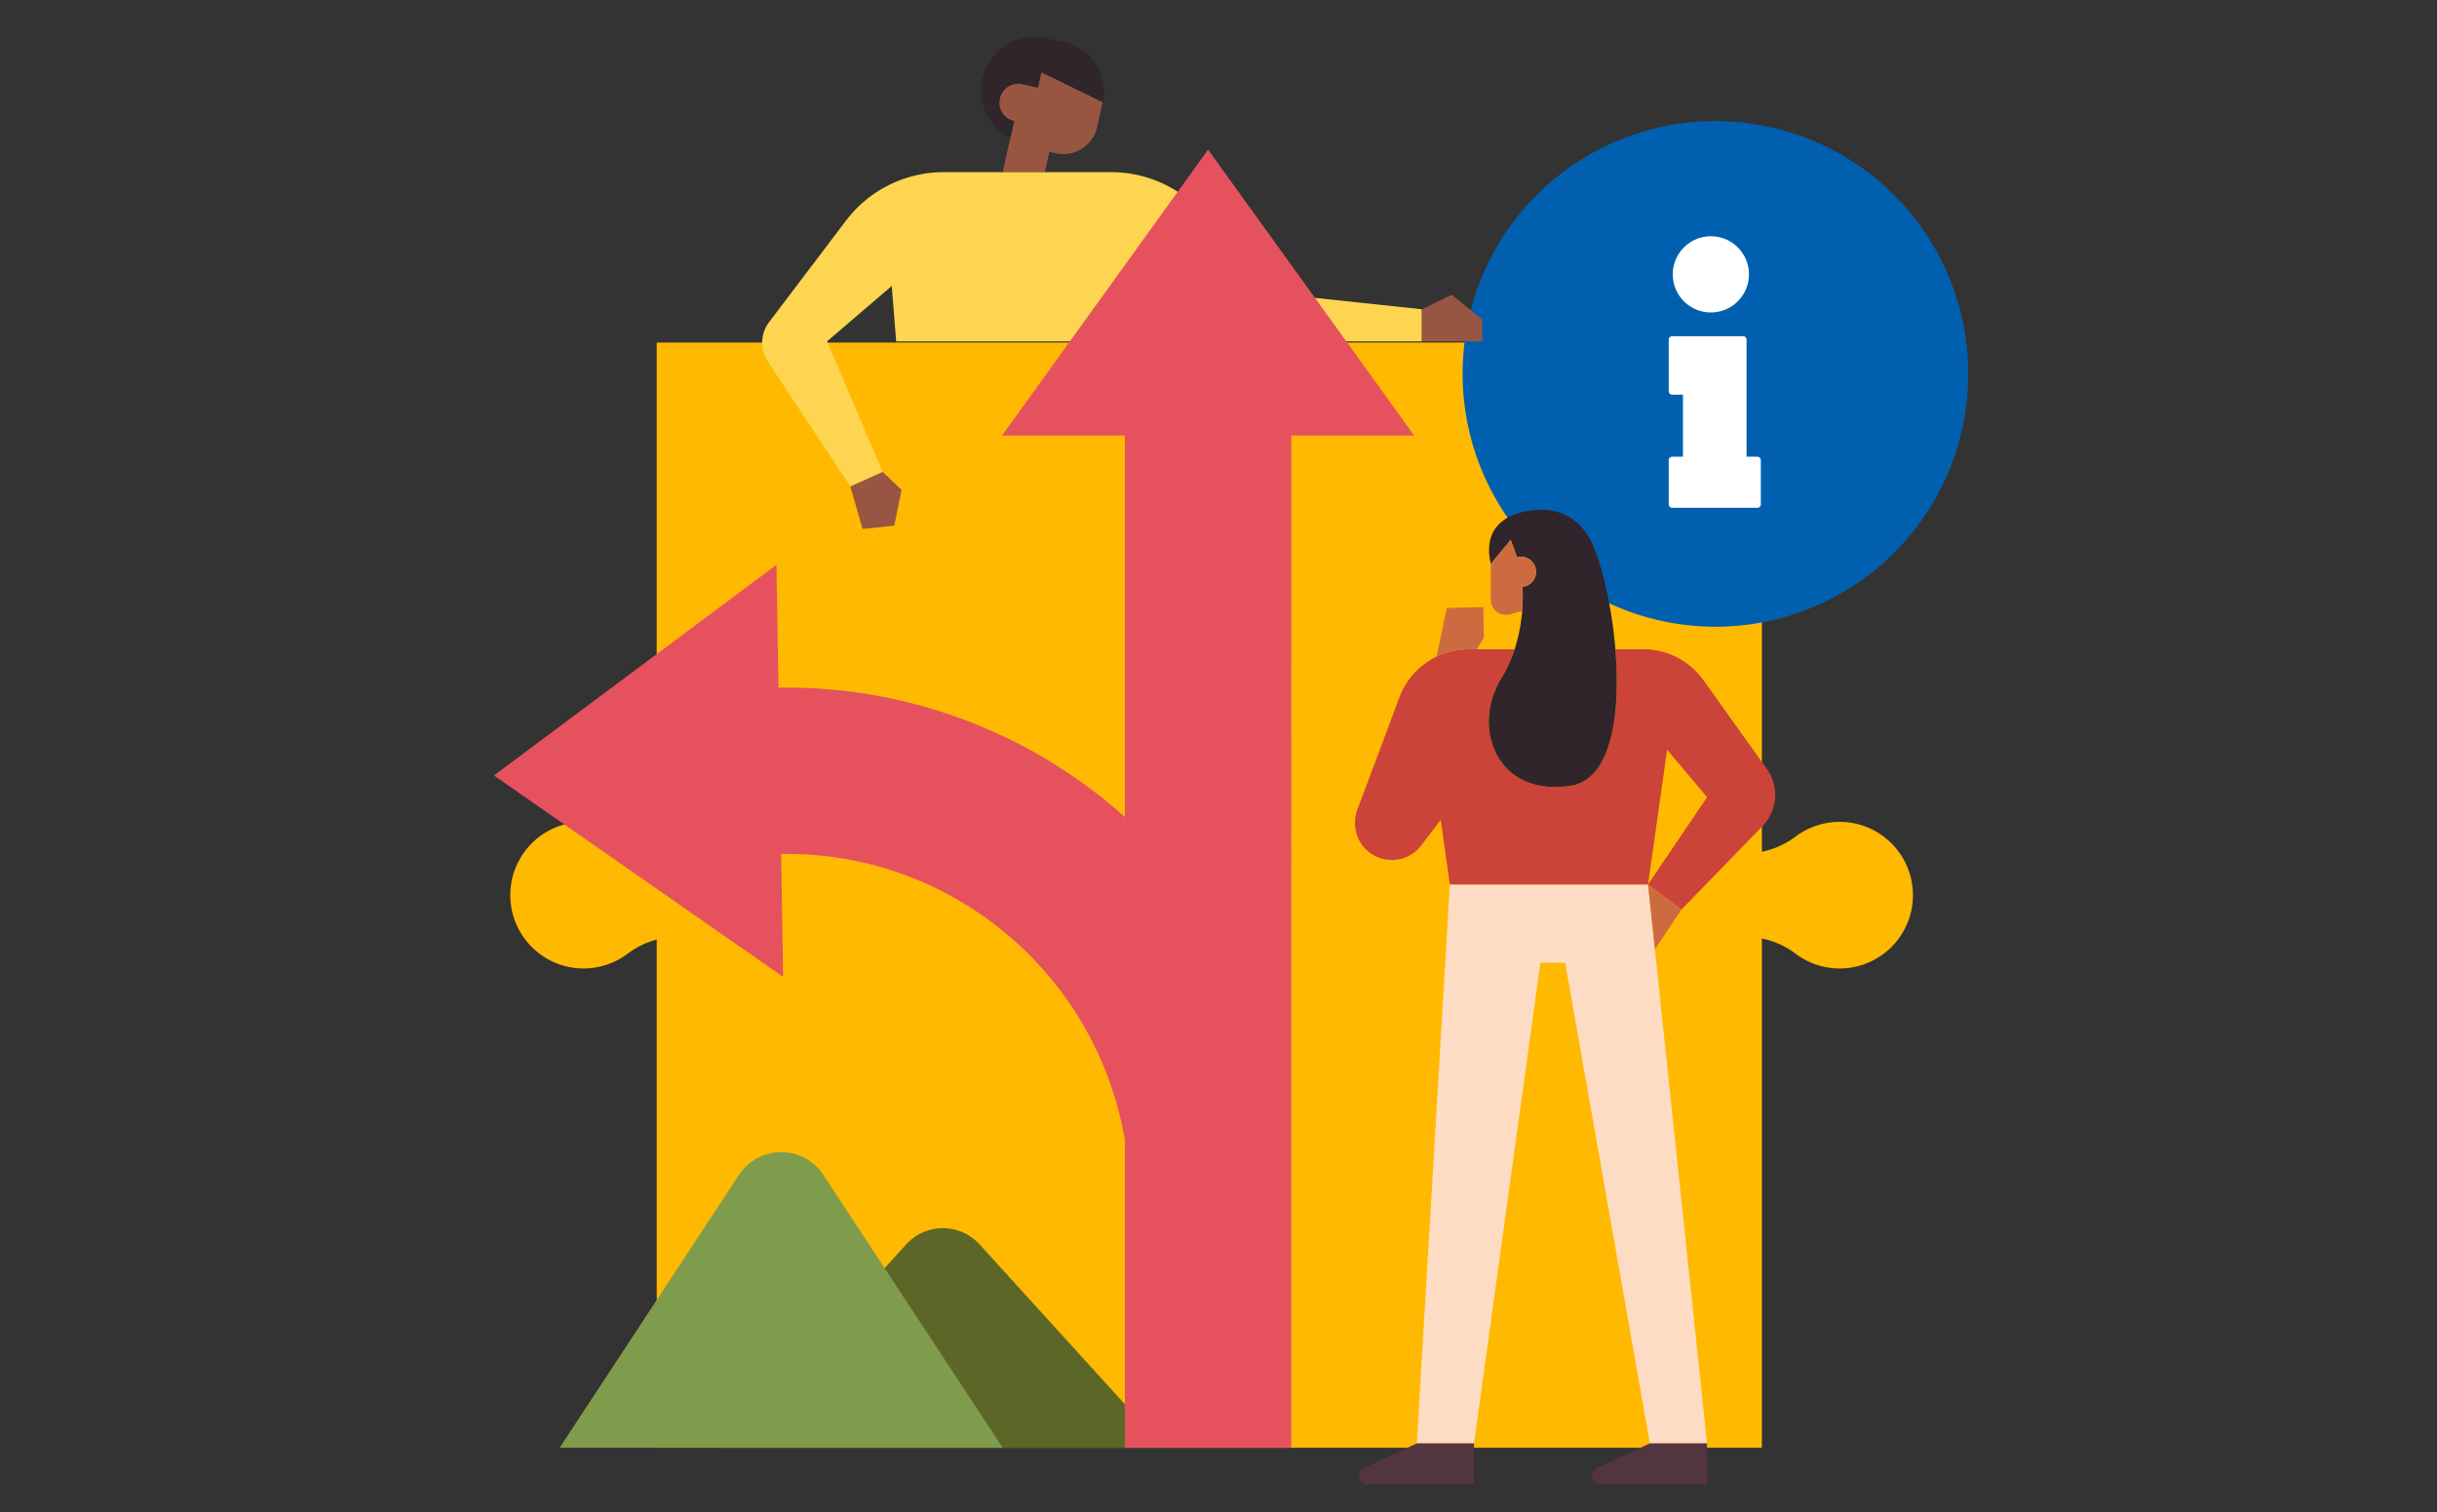 <?xml version="1.0" standalone="no"?>
<svg xmlns="http://www.w3.org/2000/svg" xmlns:xlink="http://www.w3.org/1999/xlink" width="967" height="600" viewBox="0 0 967 600">
  <rect x="0" y="0" width="967" height="600" fill="#333333" stroke="none"/>
  <defs>
    <clipPath id="clip-hero-making_a_change">
      <rect width="967" height="600"/>
    </clipPath>
  </defs>
  <g id="hero-making_a_change" data-name="hero-making a change" clip-path="url(#clip-hero-making_a_change)">
    <g id="Group_1935" data-name="Group 1935" transform="translate(124.1 -45.655)">
      <g id="Group_1918" data-name="Group 1918" transform="translate(78.416 181.573)">
        <g id="Group_1915" data-name="Group 1915" transform="translate(58.08)">
          <rect id="Rectangle_459" data-name="Rectangle 459" width="438.518" height="438.518" fill="#ffb900"/>
        </g>
        <g id="Group_1916" data-name="Group 1916" transform="translate(0 190.19)">
          <path id="Path_1822" data-name="Path 1822" d="M133.456,141.526a33.535,33.535,0,0,1-13.495-6,29.082,29.082,0,1,0,.094,46.289,32.794,32.794,0,0,1,13.4-5.948Z" transform="translate(-73.351 -129.634)" fill="#ffb900"/>
        </g>
        <g id="Group_1917" data-name="Group 1917" transform="translate(496.397 190.19)">
          <path id="Path_1823" data-name="Path 1823" d="M183.926,141.526a33.554,33.554,0,0,0,13.5-6,29.082,29.082,0,1,1-.094,46.289,32.785,32.785,0,0,0-13.4-5.948Z" transform="translate(-183.926 -129.634)" fill="#ffb900"/>
        </g>
      </g>
      <g id="Group_1920" data-name="Group 1920" transform="translate(456.261 93.721)">
        <path id="Path_1824" data-name="Path 1824" d="M257.839,67.7A100.239,100.239,0,0,0,196.9,247.588c2.029,1.562,4.094,3.075,6.24,4.476A100.3,100.3,0,1,0,257.839,67.7Z" transform="translate(-157.518 -67.699)" fill="#0060af"/>
        <g id="Group_1919" data-name="Group 1919" transform="translate(81.781 45.674)">
          <path id="Path_1825" data-name="Path 1825" d="M191.209,77.873a15.115,15.115,0,1,1-15.115,15.115A15.133,15.133,0,0,1,191.209,77.873Z" transform="translate(-174.482 -77.873)" fill="#fff"/>
          <path id="Path_1826" data-name="Path 1826" d="M175.735,135.9a1.379,1.379,0,0,1,1.378-1.383h4.274V109.9h-4.274a1.379,1.379,0,0,1-1.378-1.383V88.086a1.376,1.376,0,0,1,1.378-1.378h28.134a1.379,1.379,0,0,1,1.383,1.378v46.432H210.9a1.383,1.383,0,0,1,1.383,1.383v17.5a1.383,1.383,0,0,1-1.383,1.383H177.113a1.379,1.379,0,0,1-1.378-1.383Z" transform="translate(-175.735 -47.045)" fill="#fff"/>
        </g>
      </g>
      <g id="Group_1923" data-name="Group 1923" transform="translate(97.951 502.801)">
        <g id="Group_1921" data-name="Group 1921" transform="translate(64.183 30.173)">
          <path id="Path_1827" data-name="Path 1827" d="M92,252.66H267.817l-73.332-80.667a19.7,19.7,0,0,0-29.153,0Z" transform="translate(-92 -165.545)" fill="#5c6627"/>
        </g>
        <g id="Group_1922" data-name="Group 1922">
          <path id="Path_1828" data-name="Path 1828" d="M77.7,276.112H253.52L182.352,167.854a20.032,20.032,0,0,0-33.481,0Z" transform="translate(-77.703 -158.824)" fill="#7f9c4d"/>
        </g>
      </g>
      <g id="Group_1927" data-name="Group 1927" transform="translate(178.328 60.241)">
        <path id="Path_1829" data-name="Path 1829" d="M131.87,69.491l-6.123-1.374a7.531,7.531,0,0,0-3.3,14.7l-1.495,6.68-.427,1.894-2.613,11.659H134.64l1.814-8.09,2.613.588a13.64,13.64,0,0,0,16.292-10.325l2.236-9.966-24.35-11.888Z" transform="translate(-22.478 -49.332)" fill="#985642"/>
        <g id="Group_1925" data-name="Group 1925" transform="translate(76.889 255.834)">
          <g id="Group_1924" data-name="Group 1924">
            <path id="Path_1830" data-name="Path 1830" d="M112.735,117.229h0Z" transform="translate(-112.735 -117.229)" fill="#fff"/>
          </g>
        </g>
        <g id="Group_1926" data-name="Group 1926">
          <path id="Path_1831" data-name="Path 1831" d="M122.354,84.729a7.533,7.533,0,0,1,9-5.7l6.123,1.374,1.374-6.123L163.2,86.165a19.912,19.912,0,0,0-15.075-23.78l-7.259-1.625a21.239,21.239,0,0,0-14.3,39.645l1.495-6.68A7.527,7.527,0,0,1,122.354,84.729Z" transform="translate(-28.081 -60.241)" fill="#30252a"/>
          <path id="Path_1832" data-name="Path 1832" d="M292.433,119.7l-18.3-26.482a48.689,48.689,0,0,0-40.058-21.01H167.64a48.707,48.707,0,0,0-38.81,19.281L98.362,131.7a13.567,13.567,0,0,0-.5,15.681l32.74,49.552,12.844-5.764-22.11-51.806,25.692-21.988,1.742,21.988H254.292l1.091-13.764,14.164,9.019a30.322,30.322,0,0,0,16.282,4.745H357.4v-12.75Z" transform="translate(-95.607 -18.49)" fill="#fdd550"/>
        </g>
        <path id="Path_1833" data-name="Path 1833" d="M103.4,104.47l4.837,16.851,12.6-1.289,2.9-14.216-7.5-7.109Z" transform="translate(-68.41 73.971)" fill="#985642"/>
        <path id="Path_1834" data-name="Path 1834" d="M165.739,83.042l-11.816,5.764v12.747h23.92V92.841Z" transform="translate(107.871 19.317)" fill="#985642"/>
      </g>
      <g id="Group_1929" data-name="Group 1929" transform="translate(71.9 105.016)">
        <g id="Group_1928" data-name="Group 1928">
          <path id="Path_1835" data-name="Path 1835" d="M71.9,318.538l112.092-83.59.795,48.749c1.113-.022,2.209-.031,3.331-.031A201.208,201.208,0,0,1,322.27,335.045v-151.4H273.512L355.27,70.215l81.758,113.43H388.284l-.027,401.644H322.27V463.37c-10.828-64.587-66.993-113.686-134.179-113.686-.732,0-1.495,0-2.24.013l.795,48.749Z" transform="translate(-71.9 -70.215)" fill="#e5525e"/>
        </g>
      </g>
      <g id="Group_1934" data-name="Group 1934" transform="translate(413.589 247.922)">
        <g id="Group_1931" data-name="Group 1931">
          <path id="Path_1836" data-name="Path 1836" d="M153.474,356.923h22.689L202.5,166.232h9.827l33.613,190.692h22.689L245.21,135.164H166.565Z" transform="translate(-128.959 13.502)" fill="#fedcc4"/>
          <path id="Path_1837" data-name="Path 1837" d="M311.409,161.852l-25.126-35.16a29.417,29.417,0,0,0-23.937-12.318H251.307c2.092,25.333-1.311,51.635-17.733,54.172-29.445,4.543-39.541-23.133-27.564-42.549a53.744,53.744,0,0,0,5.333-11.623h-18.2a29.447,29.447,0,0,0-27.591,19.205c-5.338,14.424-12.494,33.44-16.494,44.044a15.25,15.25,0,0,0,1.845,14.559,14.685,14.685,0,0,0,23.389.022l7.7-10.11,3.627,25.611h78.643l7.573-53.476,15.852,18.859-23.425,34.617,3.219,2.438,10,7.56L309.7,184.55A17.759,17.759,0,0,0,311.409,161.852Z" transform="translate(-148.013 -59.039)" fill="#cb4339"/>
          <path id="Path_1838" data-name="Path 1838" d="M210.06,157.383c-1.657-20.094-6.77-39.577-11.591-46.1l-.009,0a20.749,20.749,0,0,0-17.468-9.234c-10.123,0-24.372,4.337-20.372,21.481l7.892-9.522c.844,2.092,1.733,4.669,2.474,6.918a6.005,6.005,0,0,1,7.618,5.737,5.982,5.982,0,0,1-4.907,5.881c-.157.027-.328.031-.489.049a73.725,73.725,0,0,1-.144,9.652,66.1,66.1,0,0,1-2.967,15.138,53.744,53.744,0,0,1-5.333,11.623c-11.977,19.416-1.881,47.092,27.564,42.549C208.75,209.018,212.152,182.715,210.06,157.383Z" transform="translate(-106.766 -102.048)" fill="#30252a"/>
          <g id="Group_1930" data-name="Group 1930" transform="translate(32.369 11.959)">
            <path id="Path_1839" data-name="Path 1839" d="M159.241,110.985l-4.018,19.29a29.407,29.407,0,0,1,12.763-2.918h3.169l2.8-4.57-.215-12.134Z" transform="translate(-155.223 -83.982)" fill="#cd6b40"/>
            <path id="Path_1840" data-name="Path 1840" d="M177.128,137.6l-3.22-2.436h0l2.719,25.743,10.5-15.744Z" transform="translate(-90.026 1.543)" fill="#cd6b40"/>
            <path id="Path_1841" data-name="Path 1841" d="M172,111.379a5.916,5.916,0,0,0-1.63.251c-.741-2.249-1.63-4.826-2.474-6.918l-7.892,9.522v14.213a6,6,0,0,0,7.344,5.841l5.1-1.338a73.725,73.725,0,0,0,.144-9.652c.162-.018.332-.022.489-.049A5.986,5.986,0,0,0,172,111.379Z" transform="translate(-138.523 -104.712)" fill="#cd6b40"/>
          </g>
        </g>
        <g id="Group_1932" data-name="Group 1932" transform="translate(1.568 370.426)">
          <path id="Path_1842" data-name="Path 1842" d="M171.307,184.562,150.3,194.393a3.373,3.373,0,0,0-1.939,3.048h0a3.365,3.365,0,0,0,3.367,3.367H194V184.562Z" transform="translate(-148.362 -184.562)" fill="#533542"/>
        </g>
        <g id="Group_1933" data-name="Group 1933" transform="translate(94.042 370.426)">
          <path id="Path_1843" data-name="Path 1843" d="M191.906,184.562,170.9,194.393a3.365,3.365,0,0,0-1.939,3.048h0a3.362,3.362,0,0,0,3.367,3.367h42.266V184.562Z" transform="translate(-168.961 -184.562)" fill="#533542"/>
        </g>
      </g>
    </g>
  </g>
</svg>
